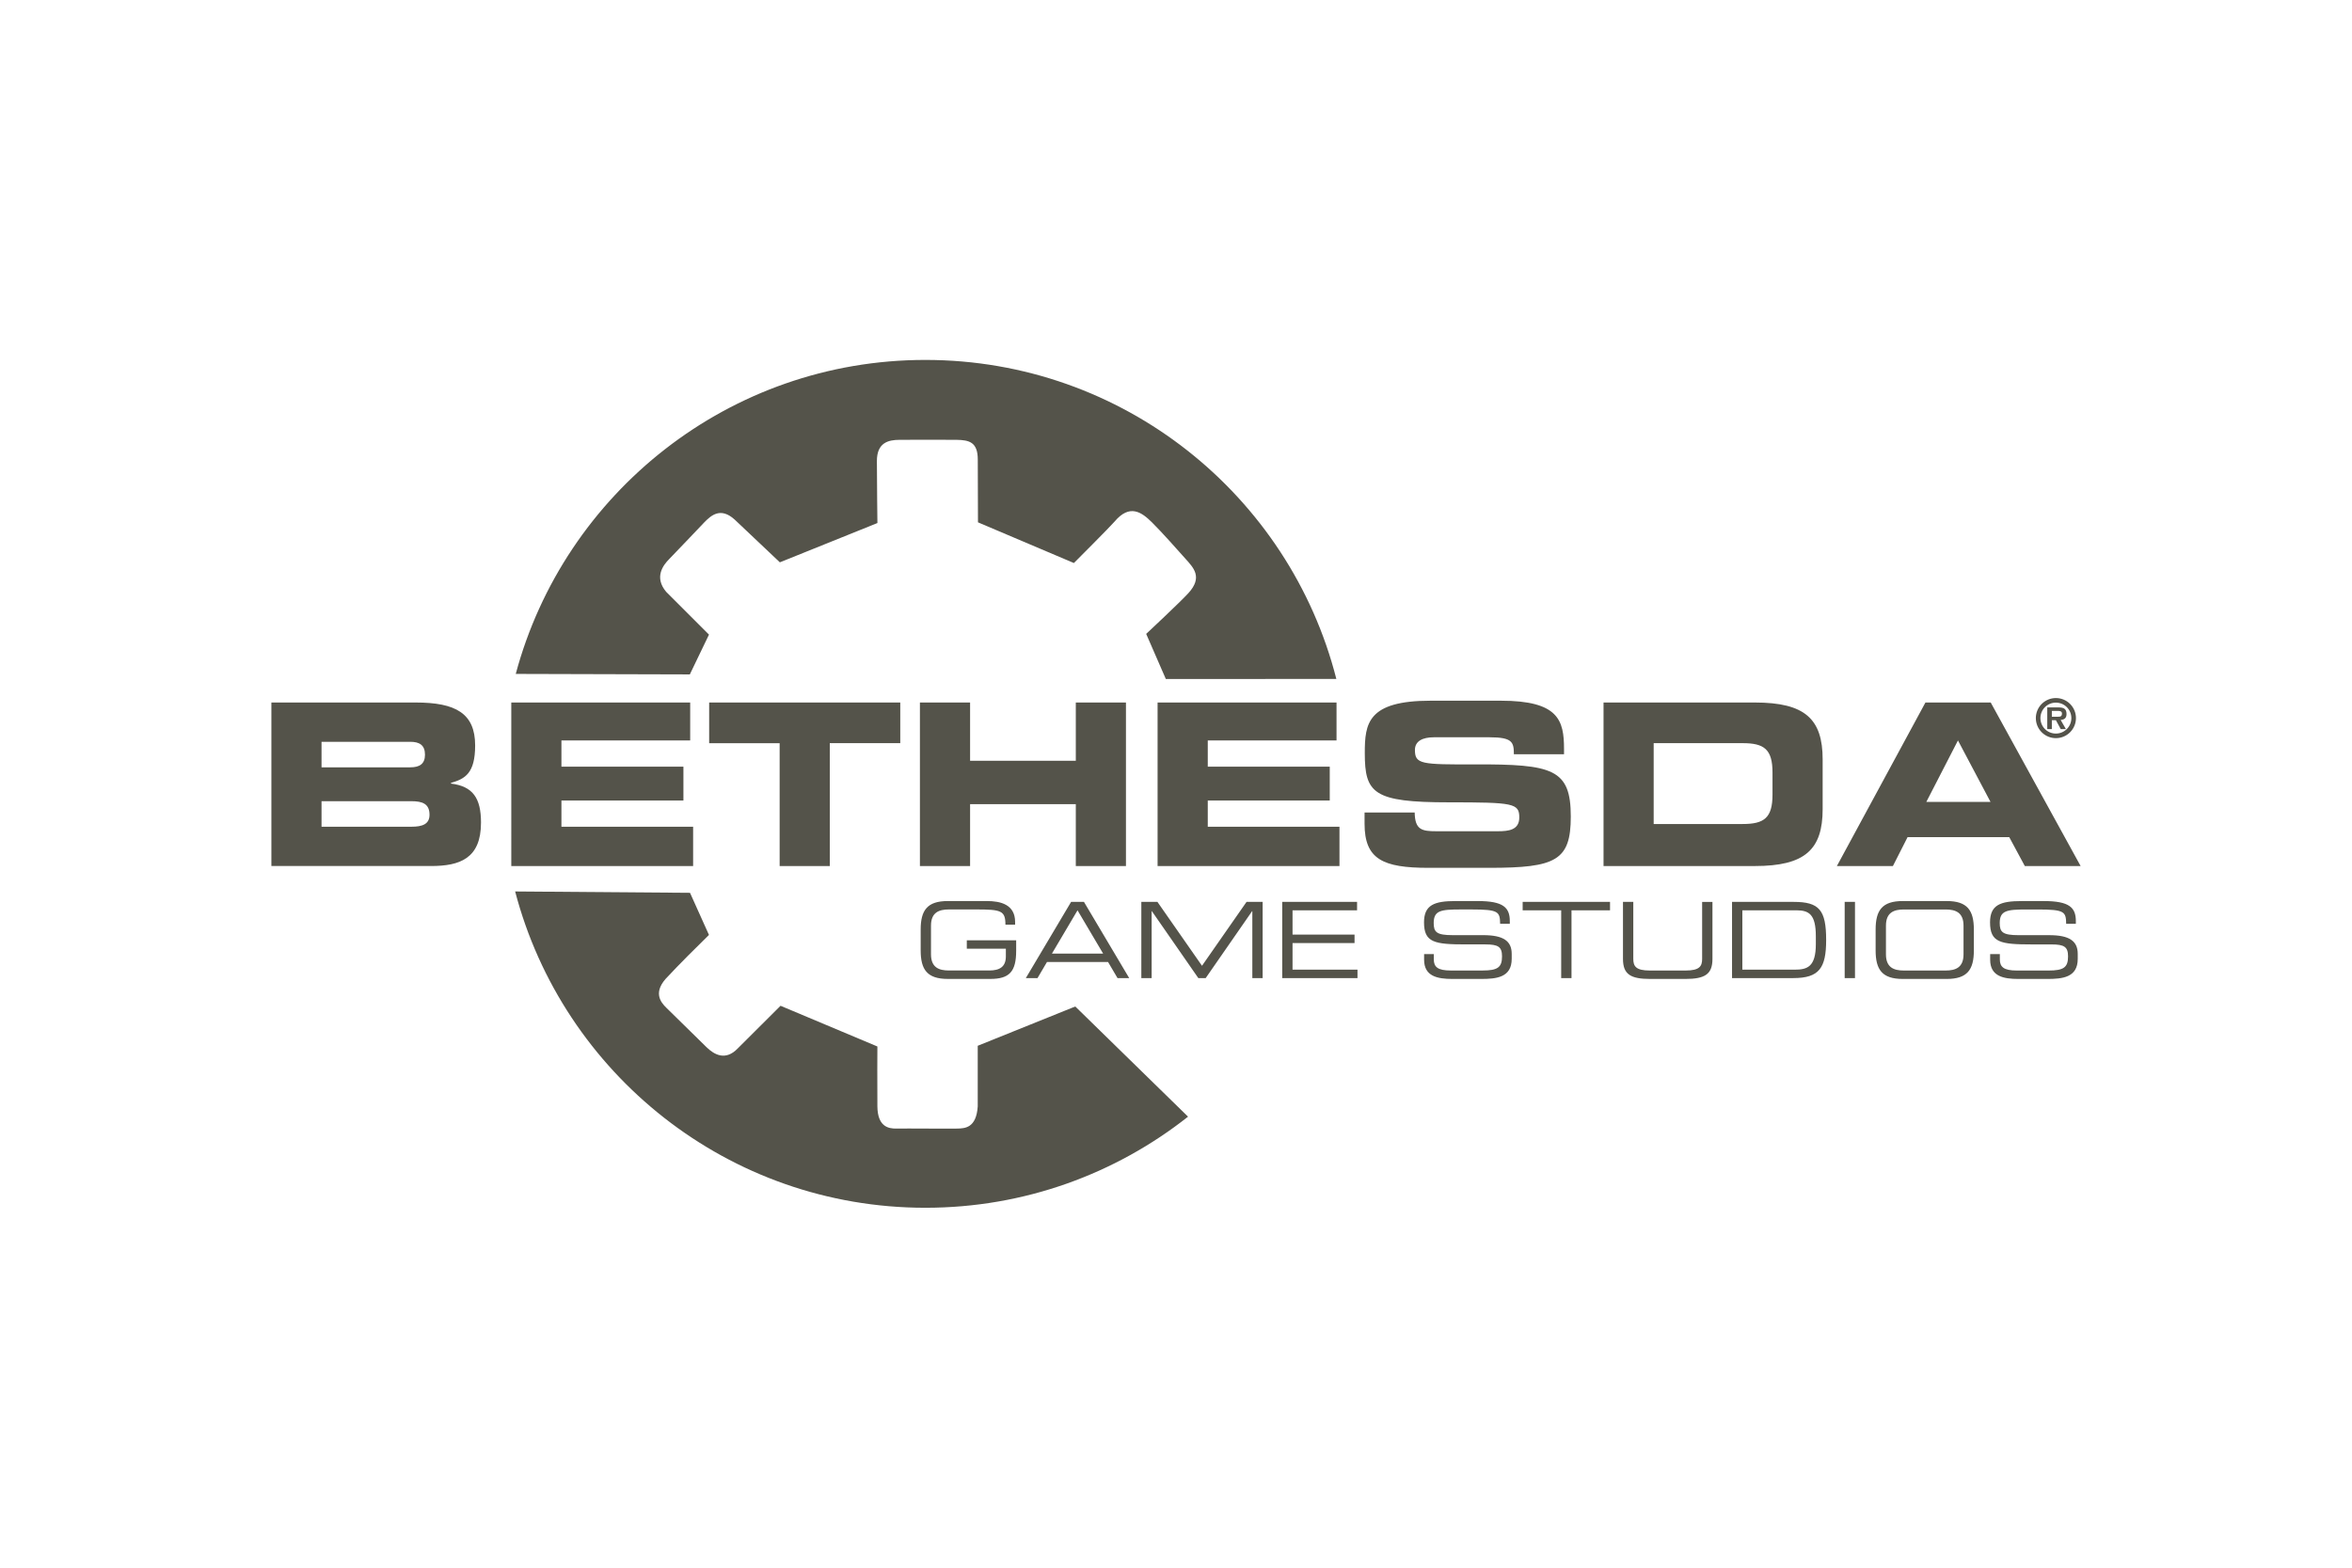 <?xml version="1.0" encoding="UTF-8"?>
<svg xmlns="http://www.w3.org/2000/svg" width="1200" height="800" viewBox="0 0 1200 800" fill="none">
  <path fill-rule="evenodd" clip-rule="evenodd" d="M263.142 343.895C287.853 251.62 372.054 183.672 472.127 183.672C573.124 183.672 657.975 252.882 681.805 346.464L594.814 346.501L584.789 323.481C584.789 323.481 601.894 307.512 606.292 302.712C613.757 294.571 608.997 289.775 604.861 285.169C600.726 280.561 592.917 271.681 587.722 266.555C582.525 261.427 576.437 256.897 568.607 266.223C566.653 268.558 547.907 287.318 547.907 287.318L498.968 266.548L498.866 234.517C498.866 225.566 494.466 224.553 488.05 224.449C481.635 224.343 464.8 224.433 458.957 224.449C453.114 224.463 447.396 225.94 447.396 235.265C447.396 245.05 447.659 266.908 447.659 266.908L397.888 286.96L374.802 265.117C367.671 258.702 362.906 262.872 359.232 266.664C355.561 270.46 344.622 282.091 341.47 285.252C338.32 288.411 333.638 294.575 339.882 302.006L361.725 323.848L351.954 344.154L263.154 343.905L263.142 343.895ZM352.046 455.606L361.715 477.091C343.494 494.994 342.564 496.533 341.084 497.971C332.629 506.177 337.106 511.462 339.965 514.259C343.554 517.767 357.448 531.463 360.481 534.4C364.459 538.254 370.178 541.485 376.395 535.024C381.398 530.009 398.235 513.255 398.235 513.255L447.647 534.024C447.647 534.024 447.532 554.54 447.647 564.611C447.762 574.681 452.973 576.034 457.45 575.918C461.927 575.803 484.679 576.036 488.408 575.918C492.137 575.798 498.105 575.807 498.843 564.62V533.664L548.613 513.615L606.144 569.842C569.286 598.949 522.733 616.331 472.127 616.331C371.627 616.331 287.13 547.797 262.828 454.916L352.046 455.606Z" fill="#54534A"></path>
  <path d="M138.462 358.494H212.107C232.508 358.494 242.419 364.026 242.419 380.394C242.419 394.681 237.227 397.448 230.08 399.525V399.867C241.258 401.244 245.408 407.237 245.408 419.798C245.408 438.131 234.575 441.934 219.94 441.934H138.462V358.494ZM164.05 391.57H209.341C214.067 391.57 216.829 389.842 216.829 385.116C216.829 380.274 214.067 378.546 209.341 378.546H164.05V391.561V391.57ZM164.05 421.882H209.917C215.449 421.882 219.139 420.613 219.139 415.771C219.139 410.124 215.449 408.857 209.917 408.857H164.05V421.882ZM260.86 358.494H352.136V377.856H286.443V391.224H348.682V408.511H286.443V421.88H353.634V441.941H260.862L260.86 358.494ZM361.819 358.494H459.32V379.24H423.361V441.941H397.778V379.25H361.819V358.499V358.494ZM469.347 358.494H494.944V388.227H548.881V358.494H574.467V441.941H548.881V410.357H494.944V441.943H469.347V358.496V358.494ZM590.605 358.494H681.904V377.856H616.208V391.224H678.447V408.511H616.208V421.88H683.402V441.941H590.605V358.494ZM696.196 414.62H721.779C721.899 423.495 725.473 424.187 732.849 424.187H764.199C769.615 424.187 775.147 423.61 775.147 417.156C775.147 409.896 772.154 409.434 739.193 409.434C700.7 409.434 696.32 404.824 696.32 384.31C696.32 369.211 697.703 357.571 729.973 357.571H765.703C795.205 357.571 797.974 367.598 797.974 382.236V384.89H772.382C772.382 378.77 771.69 376.236 759.934 376.236H731.586C725.824 376.236 721.903 378.195 721.903 382.69C721.903 389.95 725.019 390.181 752.443 390.066C792.205 389.953 801.424 392.373 801.424 416.692C801.424 439.169 793.82 442.861 759.821 442.861H728.82C705.537 442.861 696.205 438.477 696.205 420.375V414.61L696.196 414.62ZM818.13 358.494H895.35C920.933 358.494 929.924 366.908 929.924 387.537V412.896C929.924 433.527 920.933 441.943 895.35 441.943H818.13V358.496V358.494ZM843.713 420.497H889.124C900.076 420.497 904.338 417.387 904.338 405.516V394.222C904.338 382.349 900.074 379.238 889.124 379.238H843.713V420.497ZM982.359 358.494H1015.67L1061.54 441.941H1033.07L1025.12 427.187H973.258L965.767 441.95H937.182L982.362 358.503L982.359 358.494ZM982.823 409.204H1015.56L998.961 377.853L982.826 409.204H982.823ZM518.45 485.212C518.45 495.793 515.011 499.552 505.291 499.552H483.59C473.064 499.552 469.734 494.826 469.734 484.998V474.364C469.734 464.533 473.064 459.807 483.594 459.807H503.466C510.449 459.807 517.912 461.526 517.912 470.494V471.885H512.971C512.971 464.634 510.767 464.097 497.77 464.097H484.13C479.087 464.097 474.998 465.601 474.998 472.368V486.975C474.998 493.744 479.087 495.248 484.13 495.248H504.703C509.969 495.248 513.193 493.421 513.193 488.051V484.13H493.268V479.835H518.457V485.205L518.45 485.212ZM546.484 460.238H553.038L576.124 499.123H570.165L565.331 490.908H534.179L529.344 499.123H523.386L546.481 460.238H546.484ZM549.761 464.535L536.708 486.611H562.813L549.761 464.542V464.535ZM582.308 460.238H590.528L613.266 492.841L635.988 460.238H644.205V499.123H638.944V464.964H638.838L615.149 499.123H611.388L587.683 464.964H587.575V499.123H582.313V460.238H582.308ZM654.193 460.238H692.381V464.535H659.459V476.941H691.093V481.238H659.459V494.826H692.596V499.123H654.193V460.238ZM726.593 486.878H731.536V489.618C731.536 493.43 733.576 495.255 740.127 495.255H756.457C764.083 495.255 766.338 493.645 766.338 488.06C766.338 483.172 764.404 481.935 757.853 481.935H747.865C731.803 481.935 726.542 480.971 726.542 470.658C726.542 461.796 731.803 459.809 742.652 459.809H753.987C767.03 459.809 770.31 463.139 770.31 470.067V471.41H765.371C765.265 465.232 764.614 464.104 750.812 464.104H745.23C735.08 464.104 731.48 464.641 731.48 471.034C731.48 475.661 732.932 477.211 741.15 477.211H756.727C766.982 477.211 771.279 480.165 771.279 486.774V489.297C771.279 498.86 763.433 499.561 755.642 499.561H741.036C733.352 499.561 726.583 498.218 726.583 489.731V486.878H726.593ZM796.523 464.535H776.866V460.238H821.444V464.535H801.787V499.125H796.525V464.526L796.523 464.535ZM828.046 460.238H833.314V489.297C833.314 493.056 834.602 495.264 841.744 495.264H860.005C867.148 495.264 868.438 493.061 868.438 489.304V460.247H873.699V489.357C873.699 497.249 869.725 499.561 859.844 499.561H841.908C832.024 499.561 828.051 497.249 828.051 489.357V460.25L828.046 460.238ZM883.691 460.238H915.113C928.168 460.238 931.71 464.321 931.71 479.681C931.71 493.965 928.165 499.123 914.954 499.123H883.694V460.238H883.691ZM926.446 477.8C926.446 466.575 922.955 464.533 916.509 464.533H888.955V494.826H915.651C922.043 494.826 926.446 493.428 926.446 481.776V477.8ZM941.162 460.238H946.424V499.123H941.162V460.238ZM956.952 474.366C956.952 464.535 960.282 459.809 970.812 459.809H993.206C1003.74 459.809 1007.07 464.535 1007.07 474.364V485C1007.07 494.831 1003.74 499.561 993.206 499.561H970.812C960.282 499.561 956.952 494.831 956.952 485.007V474.373V474.366ZM1001.8 472.377C1001.8 465.62 997.717 464.113 992.668 464.113H971.347C966.3 464.113 962.218 465.62 962.218 472.386V486.994C962.218 493.762 966.3 495.267 971.347 495.267H992.67C997.724 495.267 1001.8 493.76 1001.8 486.996V472.388L1001.8 472.377ZM1015.39 486.881H1020.33V489.627C1020.33 493.439 1022.37 495.267 1028.92 495.267H1045.25C1052.88 495.267 1055.13 493.654 1055.13 488.067C1055.13 483.179 1053.2 481.944 1046.64 481.944H1036.65C1020.59 481.944 1015.33 480.98 1015.33 470.664C1015.33 461.803 1020.59 459.818 1031.45 459.818H1042.78C1055.83 459.818 1059.11 463.146 1059.11 470.074V471.417H1054.17C1054.06 465.241 1053.41 464.113 1039.61 464.113H1034.02C1023.87 464.113 1020.27 464.651 1020.27 471.043C1020.27 475.665 1021.72 477.221 1029.94 477.221H1045.52C1055.77 477.221 1060.07 480.174 1060.07 486.784V489.304C1060.07 498.867 1052.23 499.566 1044.44 499.566H1029.83C1022.16 499.566 1015.39 498.223 1015.39 489.738V486.89L1015.39 486.881ZM1038.69 366.449C1038.69 365.105 1038.96 363.773 1039.47 362.531C1039.98 361.288 1040.74 360.159 1041.69 359.209C1042.64 358.258 1043.77 357.505 1045.01 356.992C1046.25 356.479 1047.58 356.216 1048.93 356.219C1050.27 356.218 1051.6 356.482 1052.84 356.996C1054.08 357.51 1055.21 358.264 1056.16 359.214C1057.11 360.164 1057.87 361.292 1058.38 362.533C1058.9 363.775 1059.16 365.105 1059.16 366.449C1059.16 367.793 1058.9 369.123 1058.38 370.365C1057.87 371.606 1057.11 372.734 1056.16 373.684C1055.21 374.634 1054.08 375.388 1052.84 375.901C1051.6 376.415 1050.27 376.679 1048.93 376.679C1047.58 376.681 1046.25 376.418 1045.01 375.905C1043.77 375.392 1042.64 374.638 1041.69 373.688C1040.74 372.738 1039.98 371.609 1039.47 370.367C1038.96 369.124 1038.69 367.793 1038.7 366.449H1038.69ZM1056.82 366.449C1056.82 364.356 1055.99 362.35 1054.51 360.871C1053.03 359.392 1051.02 358.56 1048.93 358.556C1047.89 358.552 1046.86 358.753 1045.9 359.148C1044.94 359.543 1044.07 360.124 1043.34 360.858C1042.6 361.592 1042.02 362.464 1041.63 363.423C1041.23 364.383 1041.03 365.411 1041.03 366.449C1041.03 367.487 1041.23 368.516 1041.63 369.476C1042.02 370.436 1042.6 371.308 1043.33 372.043C1044.07 372.777 1044.94 373.359 1045.9 373.754C1046.86 374.149 1047.89 374.35 1048.93 374.346C1051.02 374.342 1053.03 373.509 1054.51 372.029C1055.99 370.549 1056.82 368.542 1056.82 366.449ZM1054.03 372.063H1051.4L1048.93 367.522H1046.86V372.061H1044.52V360.993H1050.06C1052.61 360.993 1054.35 361.448 1054.35 364.374C1054.35 366.414 1053.3 367.247 1051.35 367.381L1054.03 372.057L1054.03 372.063ZM1050.11 365.747C1051.35 365.775 1052.02 365.48 1052.02 364.083C1052.02 362.77 1050.62 362.77 1049.55 362.77H1046.86V365.75L1050.11 365.747Z" fill="#54534A"></path>
</svg>
